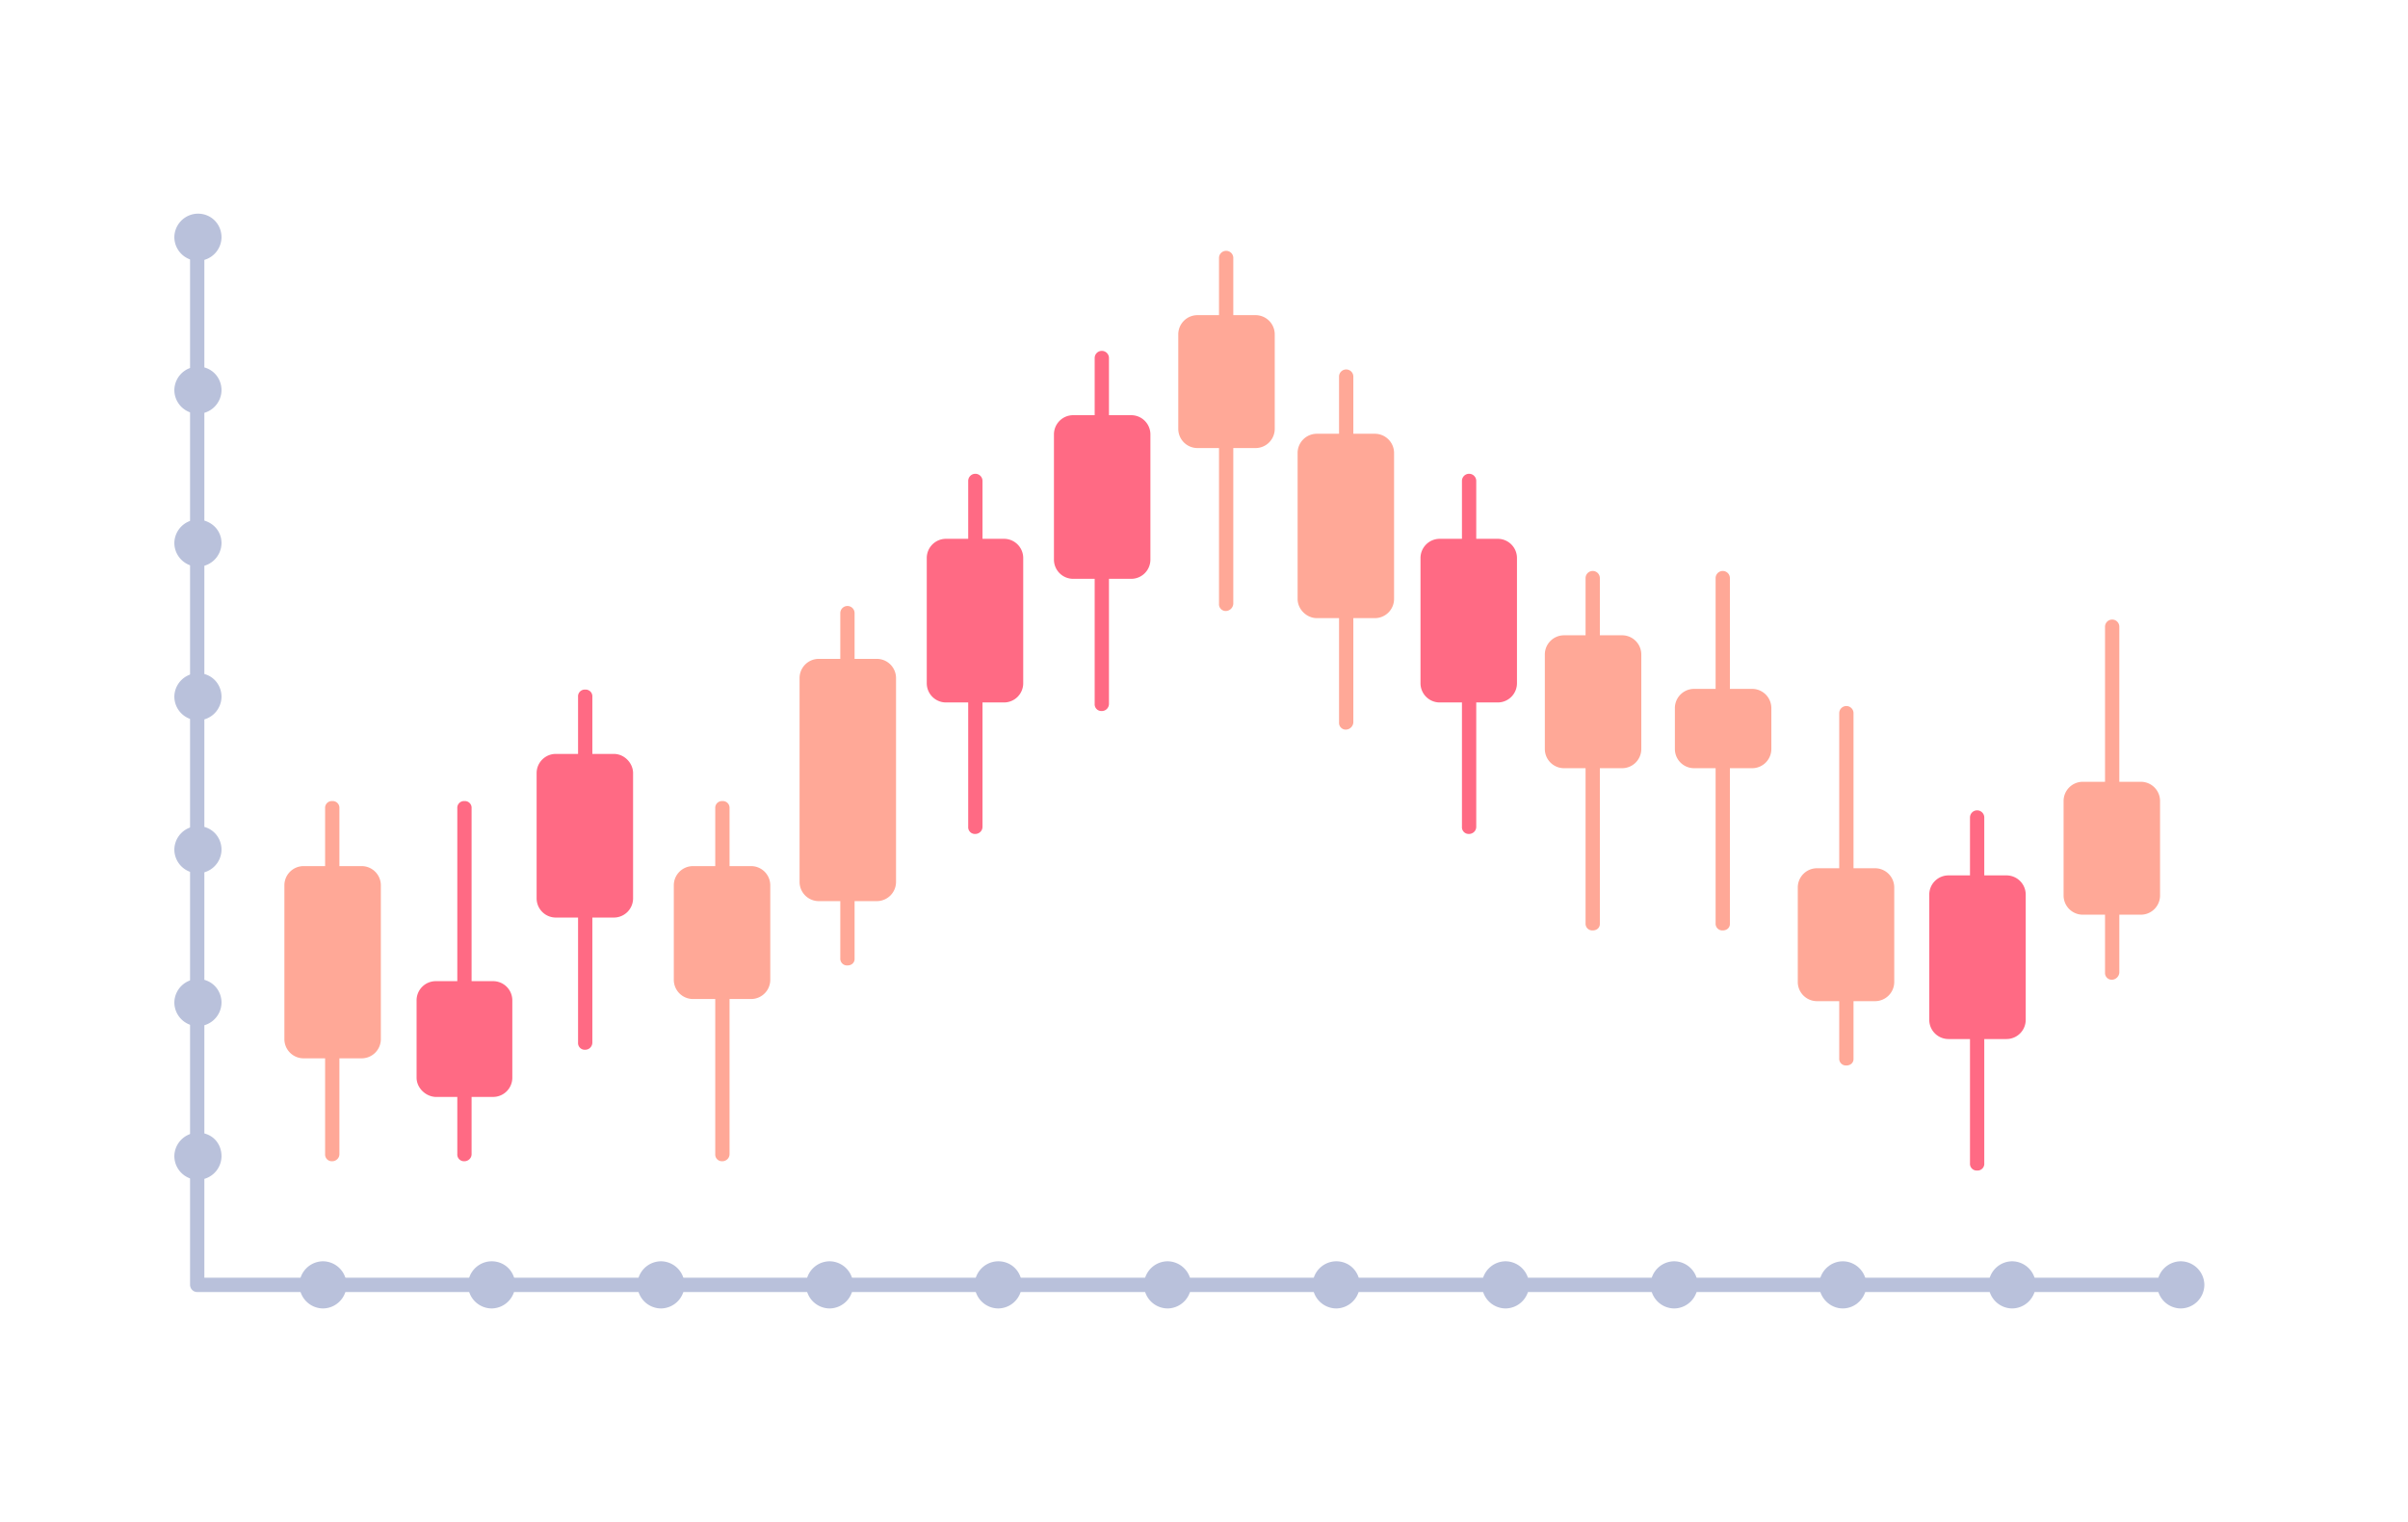 <svg xmlns="http://www.w3.org/2000/svg" xmlns:xlink="http://www.w3.org/1999/xlink" viewBox="0 0 337 213" xmlns:v="https://vecta.io/nano"><g fill="#b9c1db"><path d="M305.2 180.8H27.6c-.6 0-1-.5-1-1V36c0-.6.5-1 1-1a1.08 1.08 0 0 1 1 1v142.8h276.6c.6 0 1 .5 1 1s-.4 1-1 1z"/><use xlink:href="#B"/><use xlink:href="#C"/><use xlink:href="#B" x="47.3"/><use xlink:href="#B" x="70.9"/><use xlink:href="#C" x="70.9"/><use xlink:href="#B" x="118.2"/><use xlink:href="#C" x="118.2"/><use xlink:href="#B" x="165.5"/><use xlink:href="#B" x="189.1"/><path d="M261.2,179.8c0,1.8-1.5,3.3-3.3,3.3s-3.3-1.5-3.3-3.3c0-1.8,1.5-3.3,3.3-3.3S261.2,178,261.2,179.8z"/><use xlink:href="#B" x="236.4"/><path d="M308.5 179.8a3.33 3.33 0 0 1-3.3 3.3 3.33 3.33 0 0 1-3.3-3.3 3.33 3.33 0 0 1 3.3-3.3 3.33 3.33 0 0 1 3.3 3.3zM31 161.8a3.33 3.33 0 0 1-3.3 3.3 3.33 3.33 0 0 1-3.3-3.3 3.33 3.33 0 0 1 3.3-3.3c1.9 0 3.3 1.4 3.3 3.3zm0-21.5a3.33 3.33 0 0 1-3.3 3.3 3.33 3.33 0 0 1-3.3-3.3 3.33 3.33 0 0 1 3.3-3.3c1.9 0 3.3 1.5 3.3 3.3z"/><use xlink:href="#C" x="-41.1" y="-60.9"/><path d="M31 97.5a3.33 3.33 0 0 1-3.3 3.3 3.33 3.33 0 0 1-3.3-3.3 3.33 3.33 0 0 1 3.3-3.3c1.9 0 3.3 1.5 3.3 3.3zM31 76a3.33 3.33 0 0 1-3.3 3.3 3.33 3.33 0 0 1-3.3-3.3 3.33 3.33 0 0 1 3.3-3.3c1.9.1 3.3 1.5 3.3 3.3zm0-21.4a3.33 3.33 0 0 1-3.3 3.3 3.33 3.33 0 0 1-3.3-3.3 3.33 3.33 0 0 1 3.3-3.3c1.9 0 3.3 1.5 3.3 3.3zm0-21.4a3.33 3.33 0 0 1-3.3 3.3 3.33 3.33 0 0 1-3.3-3.3 3.33 3.33 0 0 1 3.3-3.3c1.9 0 3.3 1.5 3.3 3.3z"/></g><g fill="#ffa897"><use xlink:href="#D"/><path d="M39.8 145.4v-21.5a2.69 2.69 0 0 1 2.7-2.7h8.1a2.69 2.69 0 0 1 2.7 2.7v21.5a2.69 2.69 0 0 1-2.7 2.7h-8.1a2.69 2.69 0 0 1-2.7-2.7z"/><use xlink:href="#D" x="54.6"/><path d="M94.3 137.1v-13.2a2.69 2.69 0 0 1 2.7-2.7h8.1a2.69 2.69 0 0 1 2.7 2.7v13.2a2.69 2.69 0 0 1-2.7 2.7H97a2.69 2.69 0 0 1-2.7-2.7zm128.6-6.9a.94.94 0 0 1-1-1V80.9a1 1 0 1 1 2 0v48.4c0 .5-.4.9-1 .9z"/><path d="M216.2 104.8V91.6a2.69 2.69 0 0 1 2.7-2.7h8.1a2.69 2.69 0 0 1 2.7 2.7v13.2a2.69 2.69 0 0 1-2.7 2.7h-8.1a2.69 2.69 0 0 1-2.7-2.7zm42.2 44.3a.94.94 0 0 1-1-1V99.8a1 1 0 1 1 2 0v48.4c0 .5-.4.9-1 .9z"/><use xlink:href="#E"/><path d="M295.6 137.1a.94.94 0 0 1-1-1V87.7a.94.94 0 1 1 2 0v48.4a1.08 1.08 0 0 1-1 1z"/><use xlink:href="#E" x="37.2" y="-12.1"/><path d="M241.1 130.2a.94.94 0 0 1-1-1V80.9a.94.94 0 1 1 2 0v48.4c0 .5-.4.9-1 .9z"/><path d="M234.4 104.8v-5.7a2.69 2.69 0 0 1 2.7-2.7h8.1a2.69 2.69 0 0 1 2.7 2.7v5.7a2.69 2.69 0 0 1-2.7 2.7h-8.1a2.69 2.69 0 0 1-2.7-2.7zm-62.8-19.3a.94.94 0 0 1-1-1V36.1a1 1 0 1 1 2 0v48.4a1.08 1.08 0 0 1-1 1z"/><path d="M164.9 60V46.8a2.69 2.69 0 0 1 2.7-2.7h8.1a2.69 2.69 0 0 1 2.7 2.7V60a2.69 2.69 0 0 1-2.7 2.7h-8.1a2.69 2.69 0 0 1-2.7-2.7zm23.5 42.1a.94.94 0 0 1-1-1V52.7a1 1 0 1 1 2 0v48.4a1.08 1.08 0 0 1-1 1z"/><path d="M181.6 83.8V63.4a2.69 2.69 0 0 1 2.7-2.7h8.1a2.69 2.69 0 0 1 2.7 2.7v20.4a2.69 2.69 0 0 1-2.7 2.7h-8.1c-1.4 0-2.7-1.2-2.7-2.7zm-63 51.3a.94.94 0 0 1-1-1V85.8a1 1 0 1 1 2 0v48.4c0 .5-.4.9-1 .9z"/><path d="M125.4 94.9v28.5a2.69 2.69 0 0 1-2.7 2.7h-8.1a2.69 2.69 0 0 1-2.7-2.7V94.9a2.69 2.69 0 0 1 2.7-2.7h8.1a2.69 2.69 0 0 1 2.7 2.7z"/></g><g fill="#ff6a84"><use xlink:href="#D" x="18.5"/><path d="M58.3 150.8V140a2.69 2.69 0 0 1 2.7-2.7h8a2.69 2.69 0 0 1 2.7 2.7v10.8a2.69 2.69 0 0 1-2.7 2.7h-8.1c-1.4-.1-2.6-1.3-2.6-2.7zm23.6-3.9a.94.94 0 0 1-1-1V97.5a.94.94 0 0 1 1-1 .94.94 0 0 1 1 1v48.4c0 .5-.4 1-1 1z"/><path d="M88.6 108.2v17.5a2.69 2.69 0 0 1-2.7 2.7h-8.1a2.69 2.69 0 0 1-2.7-2.7v-17.5a2.69 2.69 0 0 1 2.7-2.7h8.1c1.5 0 2.7 1.3 2.7 2.7zm47.9 8.5a.94.94 0 0 1-1-1V67.3a1 1 0 1 1 2 0v48.4c0 .6-.5 1-1 1z"/><use xlink:href="#F"/><path d="M205.6 116.7a.94.94 0 0 1-1-1V67.3a.94.94 0 1 1 2 0v48.4c0 .6-.5 1-1 1z"/><use xlink:href="#F" x="69.1"/><path d="M276.7 163.8a.94.94 0 0 1-1-1v-48.4a.94.94 0 1 1 2 0v48.4a.94.94 0 0 1-1 1z"/><path d="M283.5 125.2v17.5a2.69 2.69 0 0 1-2.7 2.7h-8.1a2.69 2.69 0 0 1-2.7-2.7v-17.5a2.69 2.69 0 0 1 2.7-2.7h8.1a2.69 2.69 0 0 1 2.7 2.7zM154.2 99.5a.94.94 0 0 1-1-1V50.1a1 1 0 1 1 2 0v48.4c0 .5-.4 1-1 1z"/><path d="M161 60.8v17.5a2.69 2.69 0 0 1-2.7 2.7h-8.1a2.69 2.69 0 0 1-2.7-2.7V60.8a2.69 2.69 0 0 1 2.7-2.7h8.1a2.69 2.69 0 0 1 2.7 2.7z"/></g><defs ><path id="B" d="M48.5 179.8a3.33 3.33 0 0 1-3.3 3.3 3.33 3.33 0 0 1-3.3-3.3 3.33 3.33 0 0 1 3.3-3.3 3.33 3.33 0 0 1 3.3 3.3z"/><path id="C" d="M72.1 179.8a3.33 3.33 0 0 1-3.3 3.3 3.33 3.33 0 0 1-3.3-3.3 3.33 3.33 0 0 1 3.3-3.3c1.9 0 3.3 1.5 3.3 3.3z"/><path id="D" d="M46.5 162.5a.94.94 0 0 1-1-1v-48.4a.94.94 0 0 1 1-1 .94.94 0 0 1 1 1v48.4c0 .6-.5 1-1 1z"/><path id="E" d="M265.1 124.2v13.2a2.69 2.69 0 0 1-2.7 2.7h-8.1a2.69 2.69 0 0 1-2.7-2.7v-13.2a2.69 2.69 0 0 1 2.7-2.7h8.1a2.69 2.69 0 0 1 2.7 2.7z"/><path id="F" d="M143.2 78.1v17.5a2.69 2.69 0 0 1-2.7 2.7h-8.1a2.69 2.69 0 0 1-2.7-2.7V78.1a2.69 2.69 0 0 1 2.7-2.7h8.1a2.69 2.69 0 0 1 2.7 2.7z"/></defs></svg>